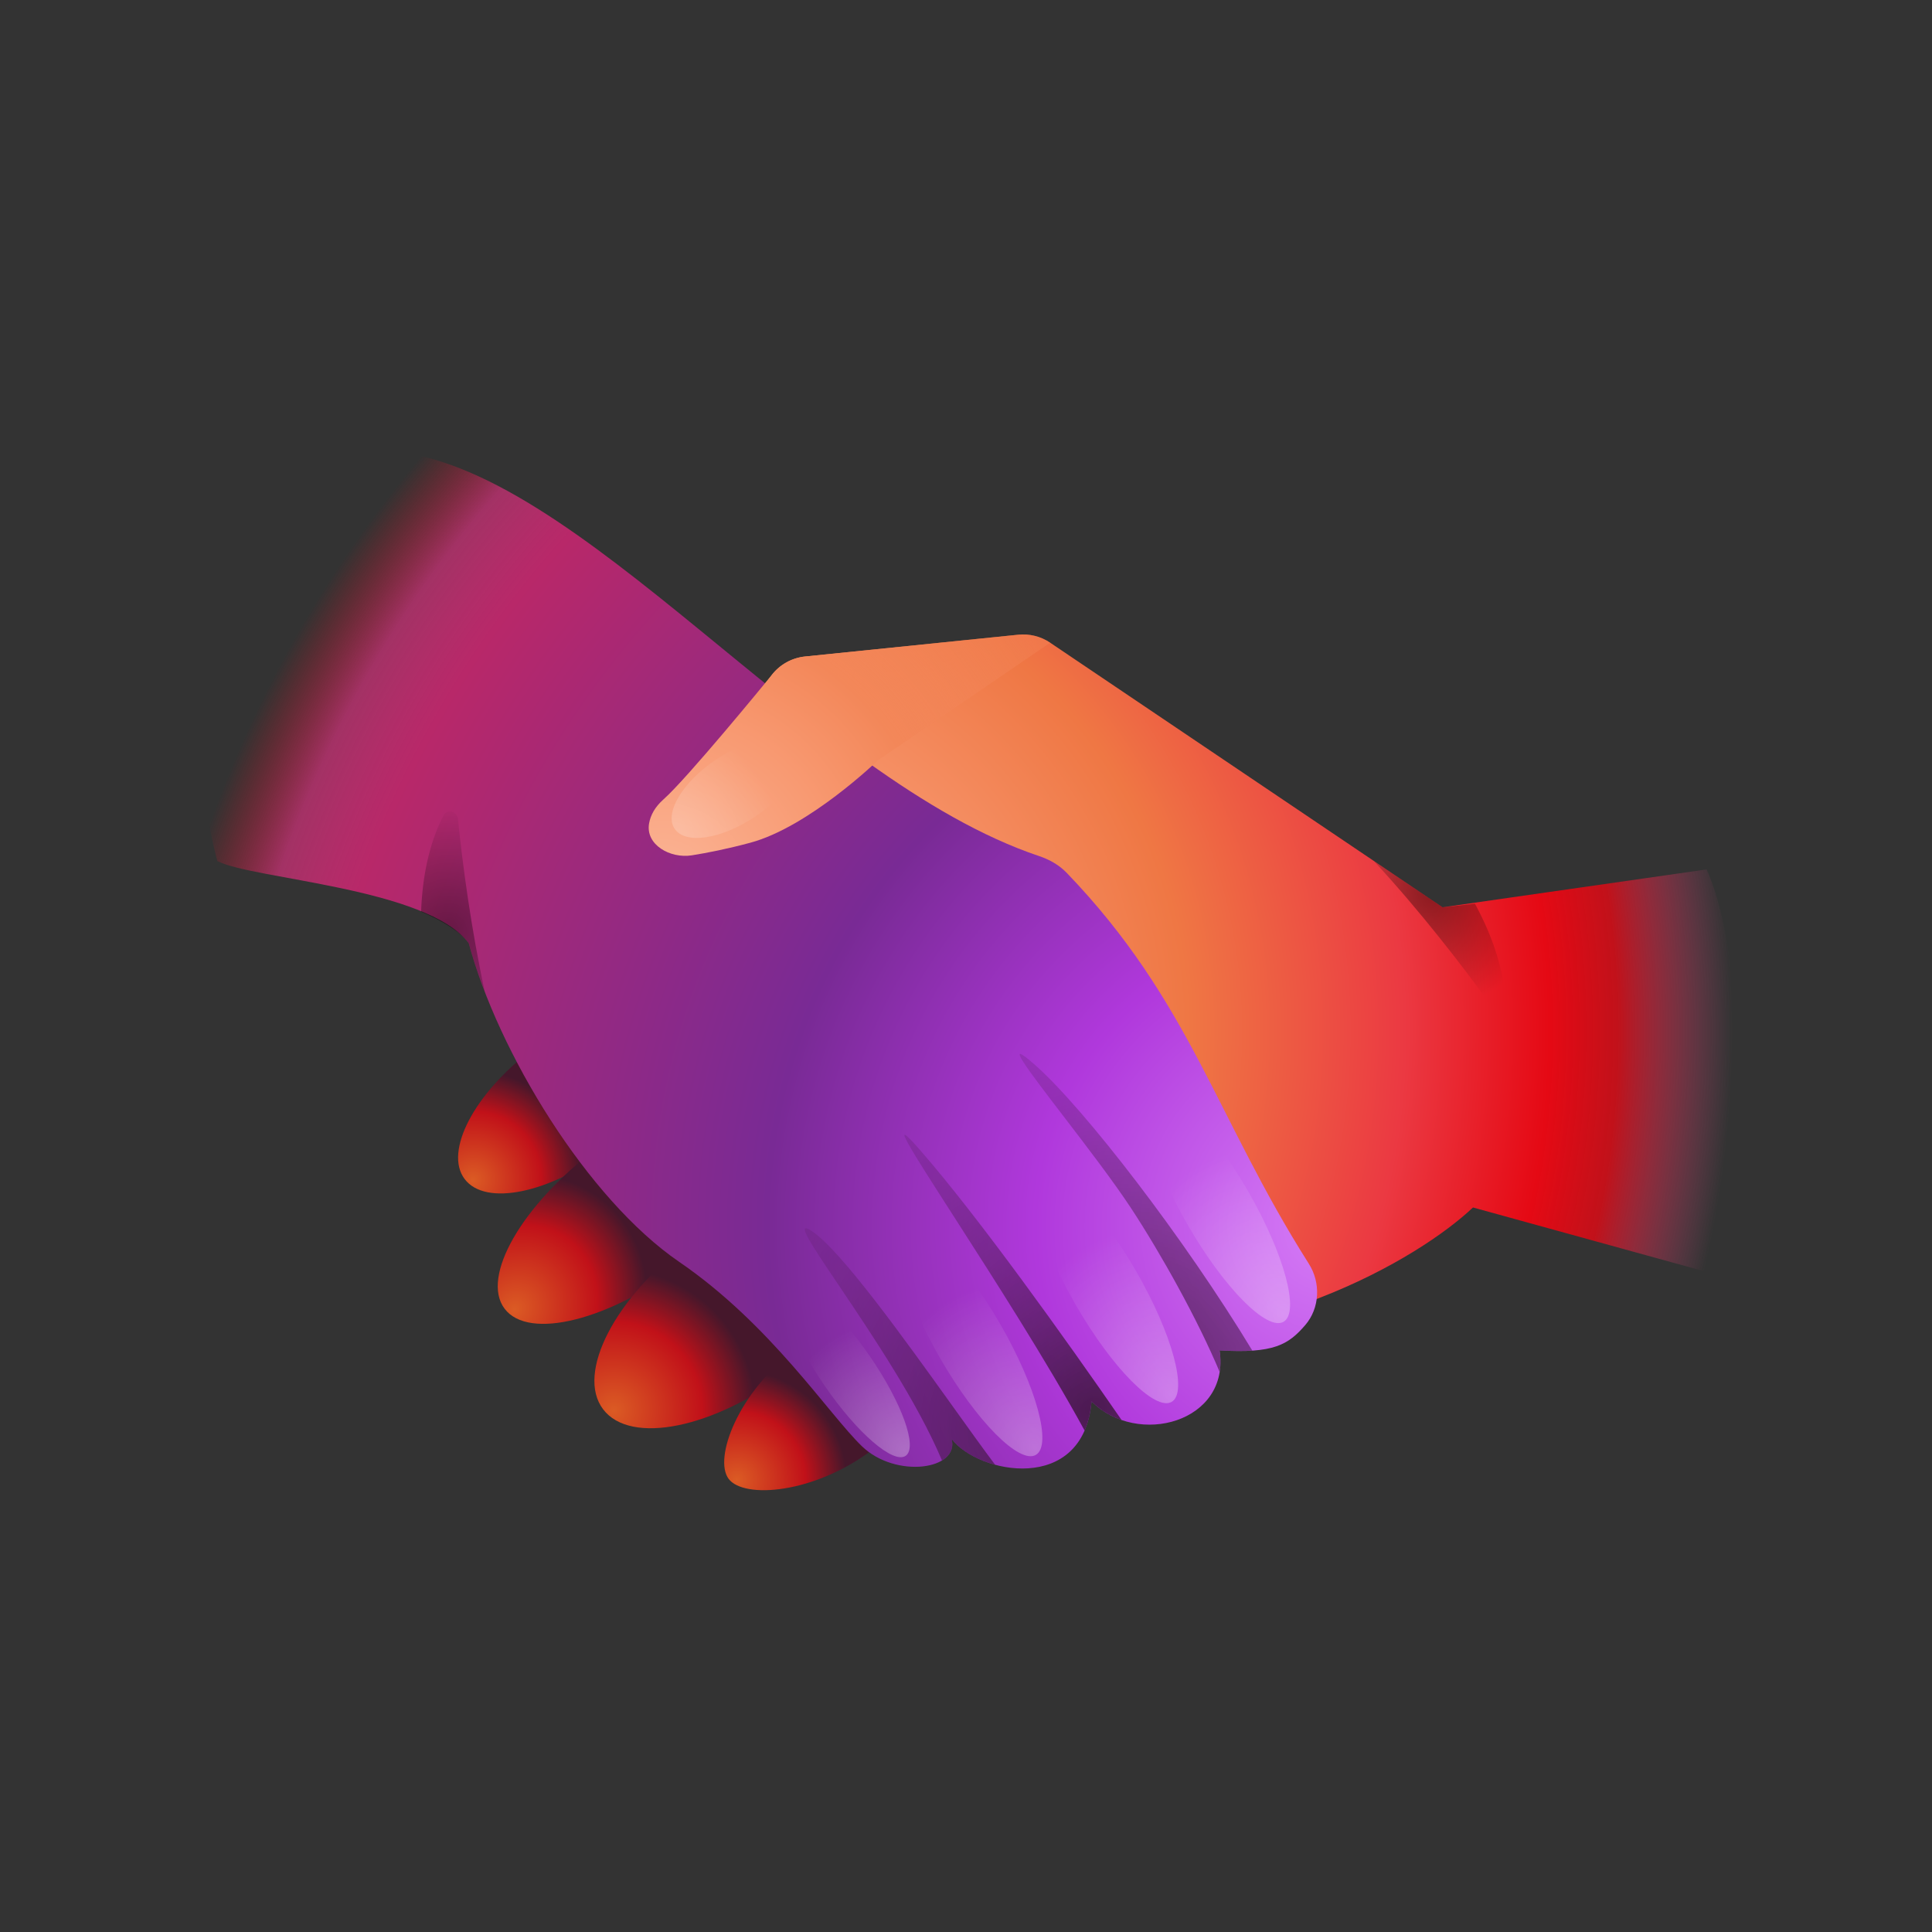 <svg xmlns="http://www.w3.org/2000/svg" width="72" height="72" viewBox="0 0 72 72" fill="none">
    <rect x="0" y="0" width="72" height="72" fill="#333333" stroke="none"/>
    <g id="handshake-core-small">
        <path id="Vector"
            d="M17.317 43.941C18.095 44.97 20.491 44.471 22.67 42.825C24.848 41.179 25.984 39.011 25.206 37.981C24.428 36.952 22.032 37.451 19.853 39.097C17.675 40.743 16.539 42.911 17.317 43.941Z"
            fill="url(#paint0_radial_5239_3942)"></path>
        <path id="Vector_2"
            d="M18.805 48.772C19.704 49.962 22.708 49.208 25.515 47.087C28.323 44.966 29.869 42.283 28.97 41.092C28.071 39.902 25.067 40.657 22.26 42.777C19.453 44.898 17.906 47.582 18.805 48.772Z"
            fill="url(#paint1_radial_5239_3942)"></path>
        <path id="Vector_3"
            d="M22.475 52.518C23.492 53.864 26.592 53.236 29.399 51.115C32.206 48.995 33.657 46.185 32.641 44.839C31.624 43.493 28.524 44.121 25.717 46.242C22.91 48.363 21.459 51.173 22.475 52.518Z"
            fill="url(#paint2_radial_5239_3942)"></path>
        <path id="Vector_4"
            d="M32.511 54.029C30.34 55.67 27.724 55.868 27.155 55.114C26.585 54.36 27.491 51.899 29.663 50.259C31.835 48.618 34.233 48.132 35.019 49.173C35.806 50.214 34.683 52.388 32.511 54.029Z"
            fill="url(#paint3_radial_5239_3942)"></path>
        <path id="Vector_5"
            d="M28.753 25.166L24.706 30.477C24.368 30.921 24.251 31.492 24.408 32.027C26.227 38.246 31.085 49.39 38.822 49.927C46.923 50.489 52.912 46.876 54.894 44.999L63.6 47.401C65.1 43.801 65.1 35.701 63.6 32.401L53.76 33.812L39.138 23.952C38.788 23.717 38.367 23.611 37.948 23.654L30.001 24.466C29.506 24.517 29.054 24.77 28.753 25.166Z"
            fill="url(#paint4_radial_5239_3942)"></path>
        <path id="Vector_6"
            d="M17.469 35.15C15.921 33.08 9.421 32.771 8.1 32.09C8.1 32.09 6.572 26.672 8.1 23.101C9.628 19.529 14.4 16.801 14.4 16.801C21.545 17.23 30.153 29.033 38.732 31.906C39.117 32.035 39.475 32.239 39.757 32.532C44.352 37.313 45.303 41.62 48.777 47.097C49.226 47.804 49.188 48.749 48.642 49.383C48.01 50.115 47.469 50.446 45.45 50.325C45.859 53.011 42.382 53.942 40.679 52.224C40.374 55.722 36.431 54.916 35.463 53.622C35.774 54.781 33.378 55.112 32.121 53.897C30.863 52.681 28.733 49.369 25.31 47.025C21.887 44.681 18.556 39.207 17.469 35.15Z"
            fill="url(#paint5_radial_5239_3942)"></path>
        <path id="Vector_7" opacity="0.7" fill-rule="evenodd" clip-rule="evenodd"
            d="M37.085 54.587C36.385 54.398 35.772 54.034 35.463 53.621C35.558 53.974 35.402 54.249 35.105 54.428C34.197 52.262 32.467 49.695 31.273 47.922C30.237 46.385 29.604 45.445 30.256 45.88C31.34 46.602 33.676 49.86 35.516 52.425C36.11 53.255 36.653 54.012 37.085 54.587ZM41.799 52.921C41.388 52.779 41.002 52.549 40.679 52.224C40.642 52.648 40.552 53.009 40.42 53.313C39.007 50.722 37.001 47.599 35.55 45.34C33.959 42.863 33.035 41.425 34.292 42.864C36.447 45.331 39.706 49.889 41.799 52.921ZM46.671 50.334C46.335 50.356 45.935 50.353 45.45 50.324C45.495 50.614 45.493 50.884 45.454 51.132C44.644 49.193 43.267 46.724 42.148 45.02C41.503 44.039 40.502 42.732 39.644 41.613C38.31 39.871 37.324 38.584 38.572 39.687C40.421 41.319 44.168 46.195 46.671 50.334Z"
            fill="url(#paint6_radial_5239_3942)"></path>
        <path id="Vector_8" opacity="0.4" fill-rule="evenodd" clip-rule="evenodd"
            d="M51.194 32.082C52.905 33.926 54.535 36.037 55.558 37.46C55.736 37.708 56.109 37.604 56.095 37.3C56.037 36.035 55.557 34.767 54.967 33.68L53.76 33.812L51.194 32.082Z"
            fill="url(#paint7_radial_5239_3942)"></path>
        <path id="Vector_9"
            d="M28.736 25.187C28.488 25.49 25.602 29.014 24.729 29.788C24.399 30.08 24.245 30.384 24.191 30.678C24.042 31.479 24.975 32.004 25.78 31.876C26.354 31.785 27.091 31.64 27.958 31.407C30.151 30.82 32.724 28.329 32.724 28.329L39.138 23.952C38.788 23.716 38.367 23.611 37.948 23.654L30.001 24.466C29.516 24.516 29.073 24.76 28.771 25.142C28.759 25.158 28.748 25.171 28.736 25.187Z"
            fill="url(#paint8_radial_5239_3942)"></path>
        <path id="Vector_10" opacity="0.4" fill-rule="evenodd" clip-rule="evenodd"
            d="M15.693 33.978C16.515 34.333 17.151 34.722 17.469 35.148C17.625 35.728 17.826 36.337 18.067 36.962C17.559 34.628 17.233 32.178 17.068 30.531C17.038 30.227 16.663 30.13 16.523 30.401C15.96 31.488 15.736 32.776 15.693 33.978Z"
            fill="url(#paint9_radial_5239_3942)"></path>
        <path id="Vector_11" opacity="0.3"
            d="M40.101 48.648C41.453 50.99 43.048 52.599 43.664 52.244C44.28 51.888 43.684 49.702 42.332 47.36C40.981 45.019 39.385 43.41 38.769 43.765C38.153 44.121 38.749 46.307 40.101 48.648Z"
            fill="url(#paint10_radial_5239_3942)"></path>
        <path id="Vector_12" opacity="0.3"
            d="M44.272 45.664C45.623 48.005 47.218 49.615 47.835 49.259C48.451 48.904 47.855 46.717 46.503 44.376C45.151 42.035 43.556 40.425 42.94 40.781C42.323 41.136 42.92 43.323 44.272 45.664Z"
            fill="url(#paint11_radial_5239_3942)"></path>
        <path id="Vector_13" opacity="0.3"
            d="M35.04 50.625C36.392 52.966 37.987 54.576 38.603 54.22C39.219 53.865 38.623 51.678 37.271 49.337C35.919 46.996 34.324 45.386 33.708 45.742C33.092 46.097 33.688 48.284 35.04 50.625Z"
            fill="url(#paint12_radial_5239_3942)"></path>
        <path id="Vector_14" opacity="0.2"
            d="M26.692 28.302C25.441 29.137 24.746 30.294 25.141 30.886C25.536 31.478 26.87 31.281 28.122 30.445C29.374 29.61 30.068 28.454 29.673 27.862C29.278 27.27 27.944 27.467 26.692 28.302Z"
            fill="url(#paint13_radial_5239_3942)"></path>
        <path id="Vector_15" opacity="0.3"
            d="M30.757 51.678C31.954 53.416 33.295 54.569 33.752 54.254C34.21 53.939 33.61 52.275 32.413 50.537C31.217 48.8 29.876 47.646 29.419 47.961C28.961 48.276 29.561 49.94 30.757 51.678Z"
            fill="url(#paint14_radial_5239_3942)"></path>
    </g>
    <defs>
        <radialGradient id="paint0_radial_5239_3942" cx="0" cy="0" r="1" gradientUnits="userSpaceOnUse"
            gradientTransform="translate(17.622 43.979) rotate(-51.864) scale(4.095 4.044)">
            <stop stop-color="#DB5B24"></stop>
            <stop offset="0.625" stop-color="#C11119"></stop>
            <stop offset="1" stop-color="#45172B"></stop>
        </radialGradient>
        <radialGradient id="paint1_radial_5239_3942" cx="0" cy="0" r="1" gradientUnits="userSpaceOnUse"
            gradientTransform="translate(19.181 48.798) rotate(-50.4) scale(5.243 4.705)">
            <stop stop-color="#DB5B24"></stop>
            <stop offset="0.625" stop-color="#C11119"></stop>
            <stop offset="1" stop-color="#45172B"></stop>
        </radialGradient>
        <radialGradient id="paint2_radial_5239_3942" cx="0" cy="0" r="1" gradientUnits="userSpaceOnUse"
            gradientTransform="translate(22.871 52.571) rotate(-52.069) scale(5.282 5.282)">
            <stop stop-color="#DB5B24"></stop>
            <stop offset="0.625" stop-color="#C11119"></stop>
            <stop offset="1" stop-color="#45172B"></stop>
        </radialGradient>
        <radialGradient id="paint3_radial_5239_3942" cx="0" cy="0" r="1" gradientUnits="userSpaceOnUse"
            gradientTransform="translate(27.461 55.155) rotate(-52.069) scale(4.086)">
            <stop stop-color="#DB5B24"></stop>
            <stop offset="0.625" stop-color="#C11119"></stop>
            <stop offset="1" stop-color="#45172B"></stop>
        </radialGradient>
        <radialGradient id="paint4_radial_5239_3942" cx="0" cy="0" r="1" gradientUnits="userSpaceOnUse"
            gradientTransform="translate(26.111 38.425) scale(38.389)">
            <stop stop-color="#FFD0BB"></stop>
            <stop offset="0.255" stop-color="#F7976E"></stop>
            <stop offset="0.473" stop-color="#EF7744"></stop>
            <stop offset="0.683" stop-color="#EB3942"></stop>
            <stop offset="0.823" stop-color="#E50914"></stop>
            <stop offset="0.889" stop-color="#E50914" stop-opacity="0.8"></stop>
            <stop offset="1" stop-color="#E75094" stop-opacity="0"></stop>
        </radialGradient>
        <radialGradient id="paint5_radial_5239_3942" cx="0" cy="0" r="1" gradientUnits="userSpaceOnUse"
            gradientTransform="translate(49.812 45.74) rotate(-135) scale(44.744)">
            <stop stop-color="#D67DF7"></stop>
            <stop offset="0.25" stop-color="#B038DC"></stop>
            <stop offset="0.474" stop-color="#792A95"></stop>
            <stop offset="0.863" stop-color="#B82869"></stop>
            <stop offset="0.931" stop-color="#D3317A" stop-opacity="0.7"></stop>
            <stop offset="1" stop-color="#E50914" stop-opacity="0"></stop>
        </radialGradient>
        <radialGradient id="paint6_radial_5239_3942" cx="0" cy="0" r="1" gradientUnits="userSpaceOnUse"
            gradientTransform="translate(40.757 52.513) rotate(-124.799) scale(23.914 28.095)">
            <stop stop-color="#210D16"></stop>
            <stop offset="1" stop-color="#B038DC" stop-opacity="0"></stop>
        </radialGradient>
        <radialGradient id="paint7_radial_5239_3942" cx="0" cy="0" r="1" gradientUnits="userSpaceOnUse"
            gradientTransform="translate(53.315 33.31) rotate(62.905) scale(4.295 4.295)">
            <stop></stop>
            <stop offset="1" stop-opacity="0"></stop>
        </radialGradient>
        <radialGradient id="paint8_radial_5239_3942" cx="0" cy="0" r="1" gradientUnits="userSpaceOnUse"
            gradientTransform="translate(24.714 33.209) rotate(-10.4) scale(26.184 26.184)">
            <stop stop-color="#FBB698"></stop>
            <stop offset="0.25" stop-color="#F89971"></stop>
            <stop offset="0.393" stop-color="#F38759"></stop>
            <stop offset="1" stop-color="#EF7244" stop-opacity="0"></stop>
        </radialGradient>
        <radialGradient id="paint9_radial_5239_3942" cx="0" cy="0" r="1" gradientUnits="userSpaceOnUse"
            gradientTransform="translate(16.675 34.688) rotate(-87.221) scale(4.72 4.766)">
            <stop></stop>
            <stop offset="1" stop-opacity="0"></stop>
        </radialGradient>
        <radialGradient id="paint10_radial_5239_3942" cx="0" cy="0" r="1" gradientUnits="userSpaceOnUse"
            gradientTransform="translate(43.635 51.978) rotate(-120) scale(6.364 5.582)">
            <stop stop-color="white"></stop>
            <stop offset="1" stop-color="white" stop-opacity="0"></stop>
        </radialGradient>
        <radialGradient id="paint11_radial_5239_3942" cx="0" cy="0" r="1" gradientUnits="userSpaceOnUse"
            gradientTransform="translate(47.805 48.994) rotate(-120) scale(6.364 5.582)">
            <stop stop-color="white"></stop>
            <stop offset="1" stop-color="white" stop-opacity="0"></stop>
        </radialGradient>
        <radialGradient id="paint12_radial_5239_3942" cx="0" cy="0" r="1" gradientUnits="userSpaceOnUse"
            gradientTransform="translate(38.574 53.955) rotate(-120) scale(6.364 5.582)">
            <stop stop-color="white"></stop>
            <stop offset="1" stop-color="white" stop-opacity="0"></stop>
        </radialGradient>
        <radialGradient id="paint13_radial_5239_3942" cx="0" cy="0" r="1" gradientUnits="userSpaceOnUse"
            gradientTransform="translate(25.314 30.9) rotate(-33.711) scale(3.541 5.582)">
            <stop stop-color="white"></stop>
            <stop offset="1" stop-color="white" stop-opacity="0"></stop>
        </radialGradient>
        <radialGradient id="paint14_radial_5239_3942" cx="0" cy="0" r="1" gradientUnits="userSpaceOnUse"
            gradientTransform="translate(33.713 54.05) rotate(-124.551) scale(4.967 4.357)">
            <stop stop-color="white"></stop>
            <stop offset="1" stop-color="white" stop-opacity="0"></stop>
        </radialGradient>
    </defs>
</svg>